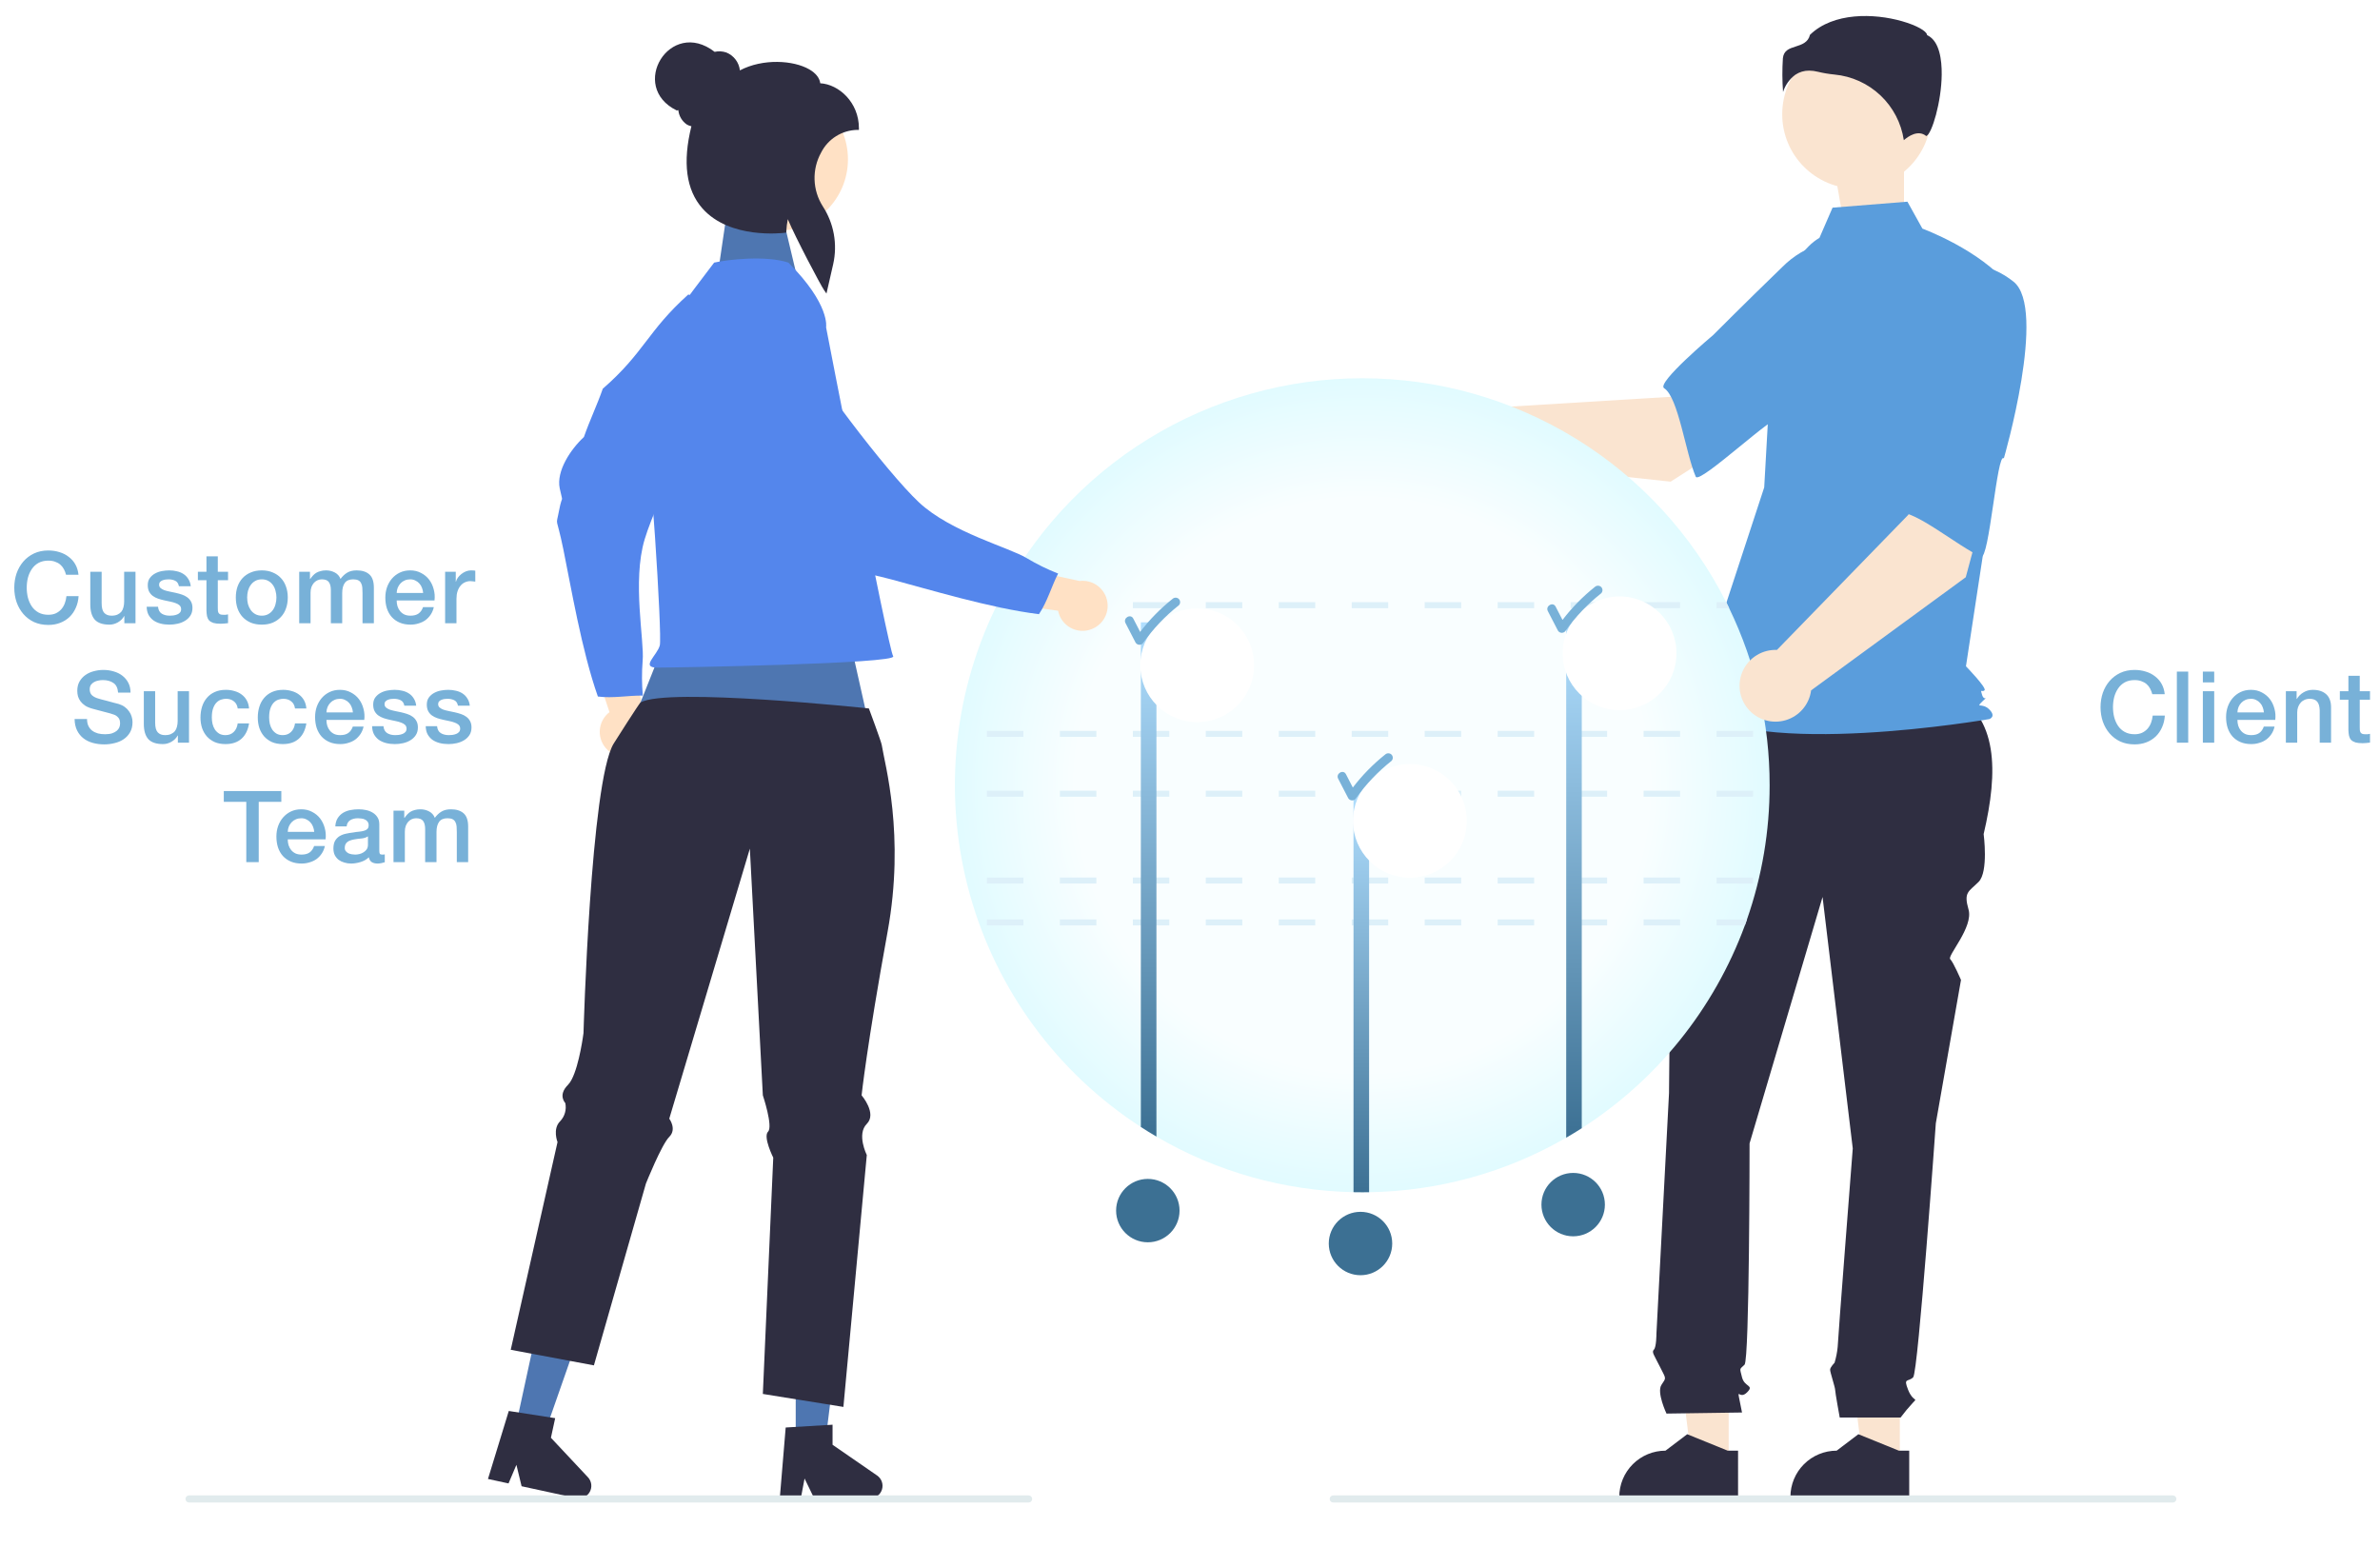 <svg width="400" height="260" viewBox="0 0 400 260" fill="none" xmlns="http://www.w3.org/2000/svg">
<mask id="mask0_1552_2445" style="mask-type:alpha" maskUnits="userSpaceOnUse" x="0" y="0" width="400" height="260">
<rect width="400" height="260" fill="#D9D9D9"/>
</mask>
<g mask="url(#mask0_1552_2445)">
<path d="M102.16 126.09C101.708 125.677 101.352 125.172 101.117 124.607C100.882 124.044 100.774 123.435 100.8 122.824C100.826 122.213 100.985 121.616 101.267 121.074C101.55 120.531 101.947 120.057 102.433 119.685L97.748 105.586L105.21 107.59L108.515 120.671C109.086 121.526 109.324 122.563 109.182 123.582C109.04 124.601 108.529 125.533 107.746 126.2C106.962 126.868 105.961 127.226 104.932 127.206C103.902 127.185 102.916 126.788 102.16 126.09Z" fill="#FFE1C5"/>
<path d="M115.683 49.489C116.921 50.198 124.247 48.441 125.678 48.941C124.888 53.755 129.177 51.948 124.519 58.27C119.861 64.593 110.48 83.549 108.348 90.634C106.218 97.719 108.327 107.703 108.008 111.061C107.853 113.006 107.863 114.961 108.036 116.905C105.52 116.873 103.04 117.395 100.483 117.062C97.758 109.356 95.925 98.387 94.68 92.325C93.436 86.263 93.39 88.827 93.962 85.796C94.532 82.764 94.67 84.967 94.07 82.067C93.472 79.168 95.896 75.524 98.137 73.447C99.102 70.671 100.351 68.082 101.307 65.335C108.316 59.227 108.777 55.699 115.683 49.489Z" fill="#5486EC"/>
<path d="M319.299 245.829H313.108L310.162 221.968H319.301L319.299 245.829Z" fill="#FAE4D0"/>
<path d="M319.998 45H311.19L307 21H320L319.998 45Z" fill="#FAE4D0"/>
<path d="M320.877 251.826L300.912 251.825V251.572C300.912 249.514 301.731 247.539 303.188 246.083C304.646 244.627 306.622 243.809 308.683 243.809L312.331 241.045L319.135 243.809H320.877L320.877 251.826Z" fill="#2F2E41"/>
<path d="M290.534 245.829H284.342L281.396 221.968H290.535L290.534 245.829Z" fill="#FAE4D0"/>
<path d="M292.111 251.826L272.146 251.825V251.572C272.146 249.514 272.965 247.539 274.423 246.083C275.88 244.627 277.857 243.809 279.918 243.809L283.565 241.045L290.368 243.809H292.112L292.111 251.826Z" fill="#2F2E41"/>
<path d="M287.853 115.378L328.126 116.384C335.776 120.535 335.891 129.518 333.386 140.185C333.386 140.185 334.231 146.525 332.539 148.215C330.847 149.906 330.001 149.906 330.847 152.864C331.693 155.823 327.223 160.655 327.766 161.197C328.309 161.74 329.578 164.698 329.578 164.698L325.348 188.789C325.348 188.789 322.387 230.632 321.541 231.477C320.695 232.322 319.848 231.477 320.695 233.59C321.541 235.703 322.387 234.858 321.541 235.703C320.791 236.511 320.085 237.357 319.426 238.239H309.198C309.198 238.239 308.427 234.013 308.427 233.59C308.427 233.168 307.581 230.632 307.581 230.209C307.581 229.787 308.328 229.039 308.328 229.039C308.587 228.18 308.762 227.298 308.85 226.405C308.85 225.56 311.388 193.016 311.388 193.016L306.312 150.751L294.044 192.171C294.044 192.171 294.044 228.518 293.198 229.363C292.352 230.209 292.352 229.787 292.775 231.477C293.198 233.168 294.89 232.745 293.621 234.013C292.352 235.281 291.929 233.168 292.352 235.281L292.775 237.394L280.084 237.576C280.084 237.576 278.392 234.013 279.238 232.745C280.084 231.477 280.034 231.823 279.002 229.748C277.969 227.673 277.546 227.25 277.969 226.828C278.392 226.405 278.392 224.157 278.392 224.157L280.507 183.718C280.507 183.718 280.931 141.03 280.931 139.762C280.962 139.11 280.842 138.459 280.579 137.861V136.139L282.2 130.041L287.853 115.378Z" fill="#2F2E41"/>
<path d="M312.047 31.71C318.957 31.71 324.56 26.112 324.56 19.207C324.56 12.303 318.957 6.705 312.047 6.705C305.135 6.705 299.533 12.303 299.533 19.207C299.533 26.112 305.135 31.71 312.047 31.71Z" fill="#FAE4D0"/>
<path d="M305.79 39.973C303.094 41.574 301.482 44.516 300.556 47.51C298.842 53.053 297.81 58.783 297.484 64.575L296.506 81.915L284.396 118.838C294.892 127.71 334.34 120.854 334.34 120.854C334.34 120.854 335.552 120.451 334.34 119.241C333.13 118.031 331.95 119.103 333.162 117.893C334.373 116.683 333.538 118.031 333.134 116.821C332.731 115.611 333.134 116.418 333.538 116.014C333.941 115.611 330.413 111.982 330.413 111.982L333.643 90.788L337.679 48.038C332.835 41.989 323.093 38.423 323.093 38.423L320.576 33.896L307.991 34.902L305.79 39.973Z" fill="#5A9DDC"/>
<path d="M304.074 11.87C304.558 11.874 305.04 11.937 305.509 12.058C306.433 12.28 307.372 12.438 308.317 12.529C311.214 12.801 313.936 14.036 316.048 16.035C318.161 18.034 319.542 20.683 319.971 23.558C320.698 22.925 322.352 21.759 323.708 22.842C323.729 22.86 323.741 22.868 323.789 22.846C324.689 22.419 326.288 17.165 326.337 12.539C326.363 10.083 325.975 6.948 323.988 5.955L323.883 5.902L323.855 5.789C323.722 5.236 322.239 4.293 319.66 3.56C314.974 2.226 308.127 2.033 304.194 5.856C303.896 7.145 302.789 7.498 301.811 7.811C300.728 8.157 299.792 8.456 299.645 9.783C299.522 11.673 299.53 13.569 299.672 15.457C300.039 14.301 300.759 13.29 301.732 12.565C302.423 12.1 303.24 11.858 304.074 11.87Z" fill="#2F2E41"/>
<path d="M280.782 80.95L301.222 67.871L290.927 54.198L280.762 66.692L249.087 68.633C248.254 67.81 247.199 67.247 246.051 67.013C244.903 66.778 243.712 66.883 242.623 67.313C241.534 67.744 240.594 68.482 239.916 69.437C239.239 70.392 238.855 71.523 238.811 72.693C238.767 73.862 239.064 75.02 239.666 76.023C240.268 77.027 241.15 77.834 242.204 78.346C243.257 78.858 244.437 79.052 245.599 78.906C246.761 78.759 247.855 78.278 248.749 77.52L280.782 80.95Z" fill="#FAE4D0"/>
<path d="M320.195 49.615C321.382 56.789 298.978 70.487 298.978 70.487C298.978 68.803 285.606 81.513 285.003 80.117C283.287 76.148 282.081 66.749 279.684 65.244C278.313 64.384 287.94 56.301 287.94 56.301C287.94 56.301 292.979 51.229 299.592 44.831C301.427 42.988 303.7 41.639 306.199 40.909C308.697 40.18 311.339 40.093 313.88 40.659C313.88 40.659 319.009 42.442 320.195 49.615Z" fill="#5A9DDC"/>
<path d="M297.417 131.976C297.426 139.653 296.14 147.275 293.611 154.525C293.496 154.862 293.375 155.194 293.254 155.53C288.079 169.572 278.453 181.54 265.843 189.612C264.982 190.166 264.111 190.693 263.225 191.206C253.149 197.042 241.744 200.197 230.1 200.37C229.717 200.375 229.334 200.38 228.952 200.38C228.458 200.38 227.97 200.375 227.482 200.365C215.822 200.134 204.416 196.916 194.357 191.021C193.471 190.503 192.598 189.964 191.739 189.406C177.738 180.338 167.529 166.478 163.028 150.426C158.526 134.373 160.041 117.232 167.288 102.215C167.449 101.878 167.615 101.547 167.786 101.21C173.494 89.892 182.235 80.382 193.034 73.736C203.834 67.091 216.269 63.572 228.952 63.572C241.635 63.572 254.07 67.091 264.87 73.736C275.669 80.382 284.41 89.892 290.118 101.21C290.289 101.547 290.455 101.878 290.616 102.215C295.108 111.494 297.433 121.669 297.417 131.976Z" fill="url(#paint0_radial_1552_2445)"/>
<path d="M276.234 154.525V155.53H282.366V154.525H276.234ZM263.971 154.525V155.53H270.103V154.525H263.971ZM251.707 154.525V155.53H257.839V154.525H251.707ZM239.445 154.525V155.53H245.576V154.525H239.445ZM227.181 154.525V155.53H233.313V154.525H227.181ZM214.918 154.525V155.53H221.05V154.525H214.918ZM202.654 154.525V155.53H208.786V154.525H202.654ZM190.396 154.525V155.53H196.523V154.525H190.396ZM178.133 154.525V155.53H184.264V154.525H178.133ZM165.869 154.525V155.53H172.001V154.525H165.869ZM293.612 154.525H288.498V155.53H293.255L293.612 154.525Z" fill="#DDF0F9"/>
<path d="M288.498 147.483V148.489H294.63V147.483H288.498ZM276.234 147.483V148.489H282.366V147.483H276.234ZM263.971 147.483V148.489H270.103V147.483H263.971ZM251.707 147.483V148.489H257.839V147.483H251.707ZM239.445 147.483V148.489H245.576V147.483H239.445ZM227.181 147.483V148.489H233.313V147.483H227.181ZM214.918 147.483V148.489H221.05V147.483H214.918ZM202.654 147.483V148.489H208.786V147.483H202.654ZM190.396 147.483V148.489H196.523V147.483H190.396ZM178.133 147.483V148.489H184.264V147.483H178.133ZM165.869 147.483V148.489H172.001V147.483H165.869Z" fill="#DDF0F9"/>
<path d="M288.498 132.896V133.903H294.63V132.896H288.498ZM276.234 132.896V133.903H282.366V132.896H276.234ZM263.971 132.896V133.903H270.103V132.896H263.971ZM251.707 132.896V133.903H257.839V132.896H251.707ZM239.445 132.896V133.903H245.576V132.896H239.445ZM227.181 132.896V133.903H233.313V132.896H227.181ZM214.918 132.896V133.903H221.05V132.896H214.918ZM202.654 132.896V133.903H208.786V132.896H202.654ZM190.396 132.896V133.903H196.523V132.896H190.396ZM178.133 132.896V133.903H184.264V132.896H178.133ZM165.869 132.896V133.903H172.001V132.896H165.869Z" fill="#DDF0F9"/>
<path d="M288.498 122.837V123.843H294.63V122.837H288.498ZM276.234 122.837V123.843H282.366V122.837H276.234ZM263.971 122.837V123.843H270.103V122.837H263.971ZM251.707 122.837V123.843H257.839V122.837H251.707ZM239.445 122.837V123.843H245.576V122.837H239.445ZM227.181 122.837V123.843H233.313V122.837H227.181ZM214.918 122.837V123.843H221.05V122.837H214.918ZM202.654 122.837V123.843H208.786V122.837H202.654ZM190.396 122.837V123.843H196.523V122.837H190.396ZM178.133 122.837V123.843H184.264V122.837H178.133ZM165.869 122.837V123.843H172.001V122.837H165.869Z" fill="#DDF0F9"/>
<path d="M290.119 101.21H288.498V102.215H290.618C290.456 101.878 290.291 101.546 290.119 101.21ZM276.235 101.21V102.215H282.366V101.21H276.235ZM263.971 101.21V102.215H270.103V101.21H263.971ZM251.708 101.21V102.215H257.839V101.21H251.708ZM239.444 101.21V102.215H245.576V101.21H239.444ZM227.182 101.21V102.215H233.313V101.21H227.182ZM214.918 101.21V102.215H221.05V101.21H214.918ZM202.655 101.21V102.215H208.787V101.21H202.655ZM190.396 101.21V102.215H196.523V101.21H190.396ZM178.133 101.21V102.215H184.265V101.21H178.133ZM167.788 101.21C167.616 101.546 167.451 101.878 167.289 102.215H172.001V101.21H167.788Z" fill="#DDF0F9"/>
<path d="M265.844 104.599V189.612C264.983 190.166 264.112 190.693 263.227 191.206V104.599H265.844Z" fill="url(#paint1_linear_1552_2445)"/>
<path d="M230.1 132.766V200.371C229.718 200.376 229.334 200.381 228.952 200.381C228.459 200.381 227.97 200.376 227.482 200.366V132.766H230.1Z" fill="url(#paint2_linear_1552_2445)"/>
<path d="M194.358 104.599V191.02C193.472 190.503 192.599 189.964 191.74 189.406V104.599H194.358Z" fill="url(#paint3_linear_1552_2445)"/>
<g filter="url(#filter0_d_1552_2445)">
<path d="M264.192 111.354C269.474 111.354 273.757 107.075 273.757 101.798C273.757 96.52 269.474 92.241 264.192 92.241C258.909 92.241 254.627 96.52 254.627 101.798C254.627 107.075 258.909 111.354 264.192 111.354Z" fill="white"/>
</g>
<path d="M269.102 98.652C268.959 98.515 268.767 98.439 268.568 98.439C268.37 98.439 268.178 98.515 268.034 98.652C266.005 100.269 264.182 102.129 262.607 104.191C262.219 103.443 261.833 102.696 261.447 101.948C261 101.085 259.697 101.847 260.142 102.71C260.708 103.803 261.273 104.896 261.839 105.991C261.907 106.102 262.003 106.194 262.117 106.258C262.231 106.322 262.36 106.355 262.491 106.355C262.622 106.355 262.751 106.322 262.865 106.258C262.979 106.194 263.075 106.102 263.143 105.991C264.822 103.628 266.828 101.516 269.102 99.719C269.243 99.577 269.322 99.385 269.322 99.186C269.322 98.986 269.243 98.794 269.102 98.652Z" fill="#78B1D8"/>
<g filter="url(#filter1_d_1552_2445)">
<path d="M228.953 139.521C234.236 139.521 238.518 135.242 238.518 129.964C238.518 124.687 234.236 120.408 228.953 120.408C223.671 120.408 219.389 124.687 219.389 129.964C219.389 135.242 223.671 139.521 228.953 139.521Z" fill="white"/>
</g>
<path d="M233.862 126.818C233.719 126.681 233.527 126.605 233.328 126.605C233.13 126.605 232.938 126.681 232.794 126.818C230.765 128.435 228.942 130.296 227.366 132.358C226.979 131.61 226.593 130.862 226.207 130.114C225.76 129.252 224.456 130.014 224.902 130.876C225.468 131.97 226.033 133.063 226.599 134.156C226.667 134.268 226.763 134.36 226.877 134.425C226.991 134.488 227.12 134.522 227.251 134.522C227.382 134.522 227.511 134.488 227.625 134.425C227.739 134.36 227.835 134.268 227.903 134.156C229.582 131.795 231.588 129.683 233.862 127.885C234.003 127.743 234.082 127.551 234.082 127.352C234.082 127.152 234.003 126.96 233.862 126.818Z" fill="#78B1D8"/>
<g filter="url(#filter2_d_1552_2445)">
<path d="M193.209 113.366C198.492 113.366 202.774 109.088 202.774 103.81C202.774 98.532 198.492 94.253 193.209 94.253C187.927 94.253 183.645 98.532 183.645 103.81C183.645 109.088 187.927 113.366 193.209 113.366Z" fill="white"/>
</g>
<path d="M198.12 100.664C197.976 100.526 197.785 100.45 197.586 100.45C197.387 100.45 197.196 100.526 197.052 100.664C195.023 102.281 193.2 104.141 191.624 106.203C191.237 105.455 190.851 104.707 190.464 103.96C190.018 103.097 188.714 103.859 189.16 104.721C189.726 105.815 190.291 106.908 190.857 108.002C190.925 108.114 191.021 108.206 191.135 108.27C191.249 108.334 191.378 108.368 191.509 108.368C191.64 108.368 191.768 108.334 191.883 108.27C191.997 108.206 192.093 108.114 192.161 108.002C193.84 105.64 195.846 103.529 198.12 101.731C198.261 101.589 198.339 101.397 198.339 101.197C198.339 100.997 198.261 100.806 198.12 100.664Z" fill="#78B1D8"/>
<path d="M330.38 97.014L336.678 73.593L319.851 70.41L320.755 86.486L298.647 109.231C297.476 109.183 296.317 109.477 295.311 110.076C294.304 110.675 293.494 111.553 292.979 112.605C292.463 113.656 292.265 114.834 292.409 115.995C292.552 117.157 293.03 118.252 293.786 119.147C294.541 120.041 295.541 120.697 296.663 121.034C297.784 121.37 298.981 121.373 300.104 121.043C301.228 120.712 302.231 120.062 302.992 119.172C303.752 118.282 304.237 117.19 304.387 116.03L330.38 97.014Z" fill="#FAE4D0"/>
<path d="M338.4 47.333C344.112 51.838 336.781 77.037 336.781 77.037C335.646 75.793 334.327 94.186 332.94 93.559C328.997 91.78 321.77 85.641 318.984 86.142C317.391 86.428 319.06 73.976 319.06 73.976C319.06 73.976 319.367 66.836 319.944 57.657C320.059 55.059 320.83 52.533 322.185 50.313C323.54 48.093 325.436 46.251 327.695 44.96C327.695 44.96 332.688 42.828 338.4 47.333Z" fill="#5A9DDC"/>
<path d="M141.121 99.916L148.044 130.782L103.684 128.025L115.746 97.711L141.121 99.916Z" fill="#4E76B1"/>
<path d="M133.735 242.372L138.718 242.371L141.088 223.169H133.734L133.735 242.372Z" fill="#4E76B1"/>
<path d="M132.048 239.916L139.925 239.446V242.818L147.415 247.986C147.784 248.241 148.063 248.608 148.209 249.033C148.356 249.457 148.363 249.917 148.229 250.346C148.096 250.775 147.828 251.15 147.466 251.416C147.103 251.682 146.666 251.826 146.217 251.826H136.838L135.221 248.49L134.591 251.826H131.055L132.048 239.916Z" fill="#2F2E41"/>
<path d="M86.639 239.895L91.509 240.95L97.9 222.686L90.713 221.128L86.639 239.895Z" fill="#4E76B1"/>
<path d="M119.486 53.926L135.5 53L131 34.115L122.4 34.115L119.486 53.926Z" fill="#4E76B1"/>
<path d="M85.51 237.138L93.307 238.347L92.592 241.643L98.814 248.279C99.122 248.607 99.316 249.024 99.369 249.47C99.422 249.916 99.332 250.367 99.11 250.757C98.888 251.148 98.547 251.458 98.136 251.642C97.726 251.825 97.268 251.872 96.829 251.777L87.664 249.79L86.792 246.189L85.467 249.314L82.012 248.566L85.51 237.138Z" fill="#2F2E41"/>
<path d="M149.177 156.592C145.68 175.794 144.806 184.086 144.806 184.086C144.806 184.086 147.429 187.14 145.68 188.887C143.932 190.634 145.68 194.123 145.68 194.123L141.749 236.457L138.583 235.944L130.959 234.72L128.209 234.275L129.958 194.562C129.958 194.562 128.209 191.069 129.084 190.195C129.958 189.321 128.209 184.086 128.209 184.086L126.026 142.625L112.482 188.014C112.482 188.014 113.795 189.761 112.482 191.069C111.173 192.376 108.555 198.926 108.555 198.926L100.5 227.083L99.816 229.474L95.616 228.688L91.044 227.829L90.204 227.673L88.71 227.39L87.748 227.209L87.421 227.151L85.838 226.853L86.316 224.731L86.566 223.613L93.379 193.377L93.536 192.679L93.701 191.942C93.701 191.942 92.827 189.761 94.136 188.448C94.519 188.048 94.799 187.561 94.951 187.029C95.103 186.497 95.124 185.935 95.01 185.393C94.968 185.347 94.928 185.299 94.893 185.247C94.739 185.035 94.632 184.792 94.58 184.534C94.463 183.988 94.566 183.222 95.45 182.338C95.699 182.074 95.908 181.775 96.07 181.451C97.399 178.937 98.068 173.613 98.068 173.613C98.068 173.613 99.25 131.446 103.119 125.004C103.324 124.667 107.43 118.203 107.645 118.071C112.012 115.456 146.031 119.068 146.031 119.068C146.031 119.068 148.092 124.599 148.185 125.174C148.688 128.41 152.142 140.302 149.177 156.592Z" fill="#2F2E41"/>
<path d="M138.84 55.021C138.84 55.021 139.576 51.204 132.503 44.136C128.758 42.889 122.27 43.616 120.021 44.136C109.619 57.855 111.481 55.434 108.774 63.099C108.071 65.087 107.721 66.997 108.033 68.556C109.281 74.791 111.307 106.8 110.891 108.463C110.475 110.126 107.562 112.205 110.474 112.205C113.387 112.205 150.947 111.548 150.116 110.3C149.283 109.054 138.84 55.021 138.84 55.021Z" fill="#5486EC"/>
<path d="M183.448 105.744C182.877 105.965 182.266 106.058 181.655 106.017C181.044 105.976 180.451 105.801 179.915 105.505C179.38 105.21 178.916 104.802 178.556 104.308C178.195 103.814 177.948 103.247 177.831 102.647L163.109 100.558L168.228 94.775L181.423 97.645C182.444 97.516 183.478 97.764 184.328 98.345C185.179 98.926 185.786 99.798 186.035 100.796C186.285 101.795 186.16 102.85 185.683 103.761C185.205 104.673 184.411 105.379 183.448 105.744Z" fill="#FFE1C5"/>
<path d="M121.168 52.564C122.355 51.772 123.703 51.4 124.788 50.343C128.75 53.194 129.042 48.552 132.633 55.535C136.224 62.518 149.033 79.353 154.432 84.415C159.831 89.477 169.718 92.037 172.585 93.818C174.26 94.823 176.016 95.685 177.835 96.395C176.686 98.632 176.048 101.084 174.612 103.221C166.492 102.228 155.846 98.982 149.86 97.395C143.873 95.808 146.15 96.99 143.688 95.13C141.226 93.269 143.261 94.127 140.396 93.371C137.53 92.616 135.345 88.824 134.481 85.895C132.424 83.794 130.661 81.525 128.625 79.446C126.273 70.456 123.656 61.508 121.168 52.564Z" fill="#5486EC"/>
<path d="M130.464 38.816C137.118 38.816 142.512 33.426 142.512 26.778C142.512 20.13 137.118 14.741 130.464 14.741C123.81 14.741 118.416 20.13 118.416 26.778C118.416 33.426 123.81 38.816 130.464 38.816Z" fill="#FFE1C5"/>
<path d="M138.513 48.782C137.942 47.967 133.673 39.888 132.403 36.833C132.273 37.494 132.191 38.164 132.157 38.838L132.145 39.089L131.894 39.121C131.52 39.169 122.658 40.244 118.047 35.019C115.314 31.924 114.695 27.282 116.202 21.22C115.929 21.166 115.666 21.065 115.426 20.921C115.028 20.645 114.694 20.286 114.448 19.868C114.203 19.45 114.051 18.984 114.004 18.501L113.749 18.57C105.545 14.581 112.613 2.912 120.107 8.714C120.764 8.567 121.45 8.606 122.085 8.827C122.699 9.077 123.234 9.487 123.633 10.016C124.032 10.544 124.28 11.17 124.351 11.828C128.224 9.793 133.348 10.124 135.998 11.651C137.108 12.29 137.745 13.096 137.858 13.994C140.988 14.168 144.355 17.215 144.355 21.531V21.832H144.054C142.795 21.859 141.567 22.227 140.501 22.898C139.435 23.569 138.572 24.517 138.004 25.64C137.234 27.029 136.853 28.601 136.901 30.188C136.949 31.776 137.424 33.321 138.276 34.662C139.203 36.084 139.836 37.677 140.138 39.347C140.44 41.018 140.404 42.731 140.033 44.388L138.902 49.337L138.513 48.782Z" fill="#2F2E41"/>
<path d="M173.472 251.925C173.473 252.003 173.457 252.082 173.428 252.155C173.398 252.227 173.353 252.294 173.297 252.349C173.242 252.405 173.176 252.448 173.103 252.479C173.03 252.509 172.952 252.524 172.873 252.524H31.769C31.61 252.524 31.458 252.461 31.345 252.348C31.233 252.236 31.17 252.084 31.17 251.925C31.17 251.767 31.233 251.614 31.345 251.501C31.458 251.389 31.61 251.327 31.769 251.327H172.873C172.952 251.327 173.03 251.342 173.103 251.372C173.176 251.402 173.242 251.445 173.297 251.501C173.353 251.557 173.398 251.623 173.428 251.696C173.457 251.768 173.473 251.846 173.472 251.925Z" fill="#E1EBED"/>
<path d="M365.779 251.925C365.779 252.003 365.764 252.082 365.734 252.155C365.704 252.227 365.66 252.294 365.605 252.349C365.549 252.405 365.482 252.448 365.41 252.479C365.337 252.509 365.259 252.524 365.18 252.524H224.076C223.917 252.524 223.765 252.461 223.652 252.348C223.54 252.236 223.477 252.084 223.477 251.925C223.477 251.767 223.54 251.614 223.652 251.501C223.765 251.389 223.917 251.327 224.076 251.327H365.18C365.259 251.327 365.337 251.342 365.41 251.372C365.482 251.402 365.549 251.445 365.605 251.501C365.66 251.557 365.704 251.623 365.734 251.696C365.764 251.768 365.779 251.846 365.779 251.925Z" fill="#E1EBED"/>
<path d="M192.912 208.789C195.857 208.789 198.243 206.404 198.243 203.462C198.243 200.52 195.857 198.135 192.912 198.135C189.968 198.135 187.58 200.52 187.58 203.462C187.58 206.404 189.968 208.789 192.912 208.789Z" fill="#3C7093"/>
<path d="M228.656 214.322C231.6 214.322 233.987 211.937 233.987 208.995C233.987 206.053 231.6 203.668 228.656 203.668C225.712 203.668 223.324 206.053 223.324 208.995C223.324 211.937 225.712 214.322 228.656 214.322Z" fill="#3C7093"/>
<path d="M264.398 207.783C267.342 207.783 269.73 205.398 269.73 202.456C269.73 199.514 267.342 197.13 264.398 197.13C261.454 197.13 259.066 199.514 259.066 202.456C259.066 205.398 261.454 207.783 264.398 207.783Z" fill="#3C7093"/>
<path d="M11.1 96.599C11.011 96.253 10.888 95.935 10.732 95.645C10.576 95.355 10.375 95.104 10.13 94.892C9.884 94.68 9.594 94.518 9.26 94.407C8.936 94.284 8.557 94.223 8.122 94.223C7.486 94.223 6.934 94.351 6.466 94.608C6.009 94.865 5.635 95.21 5.345 95.645C5.055 96.069 4.837 96.554 4.692 97.1C4.559 97.647 4.492 98.205 4.492 98.774C4.492 99.342 4.559 99.9 4.692 100.447C4.837 100.993 5.055 101.484 5.345 101.919C5.635 102.343 6.009 102.683 6.466 102.939C6.934 103.196 7.486 103.324 8.122 103.324C8.591 103.324 9.003 103.246 9.36 103.09C9.717 102.923 10.024 102.699 10.28 102.421C10.537 102.131 10.738 101.796 10.883 101.417C11.028 101.038 11.123 100.631 11.167 100.196H13.208C13.164 100.909 13.008 101.562 12.74 102.153C12.483 102.745 12.132 103.257 11.686 103.692C11.24 104.116 10.715 104.445 10.113 104.679C9.511 104.914 8.847 105.031 8.122 105.031C7.23 105.031 6.427 104.869 5.713 104.546C5.01 104.211 4.414 103.759 3.923 103.19C3.432 102.622 3.053 101.958 2.785 101.199C2.529 100.441 2.4 99.633 2.4 98.774C2.4 97.926 2.529 97.123 2.785 96.364C3.053 95.606 3.432 94.942 3.923 94.373C4.414 93.805 5.01 93.353 5.713 93.018C6.427 92.684 7.23 92.516 8.122 92.516C8.791 92.516 9.422 92.611 10.013 92.801C10.604 92.979 11.123 93.247 11.569 93.604C12.026 93.949 12.394 94.373 12.673 94.875C12.952 95.377 13.125 95.952 13.191 96.599H11.1ZM22.773 104.746H20.899V103.542H20.866C20.631 103.977 20.28 104.328 19.811 104.596C19.354 104.853 18.886 104.981 18.406 104.981C17.268 104.981 16.443 104.702 15.93 104.144C15.428 103.575 15.177 102.722 15.177 101.584V96.097H17.084V101.4C17.084 102.159 17.229 102.694 17.519 103.006C17.809 103.318 18.216 103.475 18.741 103.475C19.142 103.475 19.477 103.414 19.744 103.291C20.012 103.168 20.23 103.006 20.397 102.806C20.564 102.594 20.681 102.343 20.748 102.053C20.826 101.762 20.866 101.45 20.866 101.116V96.097H22.773V104.746ZM26.558 101.969C26.613 102.527 26.825 102.917 27.193 103.14C27.561 103.364 28.002 103.475 28.515 103.475C28.693 103.475 28.894 103.464 29.117 103.441C29.352 103.408 29.569 103.352 29.77 103.274C29.971 103.196 30.132 103.084 30.255 102.939C30.389 102.783 30.45 102.582 30.439 102.337C30.428 102.092 30.339 101.891 30.171 101.735C30.004 101.578 29.787 101.456 29.519 101.367C29.262 101.266 28.967 101.183 28.632 101.116C28.297 101.049 27.957 100.976 27.611 100.898C27.255 100.821 26.909 100.725 26.574 100.614C26.251 100.503 25.955 100.352 25.688 100.162C25.431 99.972 25.225 99.733 25.069 99.443C24.912 99.142 24.834 98.774 24.834 98.339C24.834 97.87 24.946 97.48 25.169 97.167C25.403 96.844 25.693 96.588 26.039 96.398C26.396 96.197 26.786 96.057 27.21 95.98C27.645 95.902 28.058 95.862 28.448 95.862C28.894 95.862 29.318 95.913 29.72 96.013C30.132 96.103 30.5 96.253 30.824 96.465C31.158 96.676 31.432 96.956 31.644 97.301C31.867 97.636 32.006 98.043 32.062 98.523H30.071C29.982 98.065 29.77 97.759 29.435 97.602C29.112 97.446 28.738 97.368 28.314 97.368C28.18 97.368 28.019 97.379 27.829 97.402C27.651 97.424 27.478 97.469 27.31 97.535C27.154 97.592 27.02 97.68 26.909 97.803C26.797 97.915 26.742 98.065 26.742 98.255C26.742 98.489 26.82 98.679 26.976 98.824C27.143 98.969 27.355 99.091 27.611 99.192C27.879 99.281 28.18 99.359 28.515 99.426C28.85 99.493 29.195 99.566 29.552 99.644C29.898 99.721 30.238 99.817 30.573 99.928C30.907 100.039 31.203 100.19 31.46 100.38C31.727 100.57 31.939 100.809 32.095 101.099C32.263 101.389 32.346 101.746 32.346 102.17C32.346 102.683 32.229 103.118 31.995 103.475C31.761 103.832 31.454 104.121 31.075 104.345C30.707 104.568 30.294 104.73 29.837 104.83C29.379 104.93 28.928 104.981 28.482 104.981C27.935 104.981 27.427 104.92 26.959 104.797C26.502 104.674 26.1 104.49 25.755 104.244C25.42 103.988 25.152 103.676 24.951 103.308C24.762 102.929 24.661 102.482 24.65 101.969H26.558ZM33.259 96.097H34.698V93.504H36.605V96.097H38.328V97.519H36.605V102.136C36.605 102.337 36.611 102.51 36.622 102.655C36.644 102.8 36.683 102.923 36.739 103.023C36.806 103.123 36.901 103.201 37.023 103.257C37.146 103.302 37.313 103.324 37.525 103.324H37.927C38.061 103.313 38.194 103.291 38.328 103.257V104.73C38.116 104.752 37.91 104.774 37.709 104.797C37.508 104.819 37.302 104.83 37.09 104.83C36.588 104.83 36.181 104.786 35.869 104.696C35.568 104.596 35.328 104.456 35.15 104.278C34.982 104.088 34.865 103.854 34.798 103.575C34.742 103.297 34.709 102.979 34.698 102.622V97.519H33.259V96.097ZM44 104.981C43.309 104.981 42.69 104.869 42.143 104.646C41.608 104.412 41.15 104.094 40.771 103.692C40.403 103.291 40.119 102.811 39.918 102.254C39.728 101.696 39.633 101.082 39.633 100.413C39.633 99.755 39.728 99.147 39.918 98.59C40.119 98.032 40.403 97.552 40.771 97.151C41.15 96.749 41.608 96.437 42.143 96.214C42.69 95.98 43.309 95.862 44 95.862C44.692 95.862 45.305 95.98 45.84 96.214C46.387 96.437 46.844 96.749 47.212 97.151C47.592 97.552 47.876 98.032 48.066 98.59C48.266 99.147 48.367 99.755 48.367 100.413C48.367 101.082 48.266 101.696 48.066 102.254C47.876 102.811 47.592 103.291 47.212 103.692C46.844 104.094 46.387 104.412 45.84 104.646C45.305 104.869 44.692 104.981 44 104.981ZM44 103.475C44.424 103.475 44.792 103.385 45.104 103.207C45.417 103.029 45.673 102.795 45.874 102.504C46.075 102.214 46.22 101.891 46.309 101.534C46.409 101.166 46.459 100.792 46.459 100.413C46.459 100.045 46.409 99.677 46.309 99.309C46.22 98.941 46.075 98.617 45.874 98.339C45.673 98.048 45.417 97.814 45.104 97.636C44.792 97.458 44.424 97.368 44 97.368C43.576 97.368 43.208 97.458 42.896 97.636C42.584 97.814 42.327 98.048 42.126 98.339C41.926 98.617 41.775 98.941 41.675 99.309C41.585 99.677 41.541 100.045 41.541 100.413C41.541 100.792 41.585 101.166 41.675 101.534C41.775 101.891 41.926 102.214 42.126 102.504C42.327 102.795 42.584 103.029 42.896 103.207C43.208 103.385 43.576 103.475 44 103.475ZM50.287 96.097H52.094V97.301H52.144C52.289 97.09 52.445 96.894 52.612 96.716C52.78 96.537 52.964 96.387 53.165 96.264C53.377 96.141 53.616 96.046 53.884 95.98C54.152 95.902 54.459 95.862 54.804 95.862C55.328 95.862 55.814 95.98 56.26 96.214C56.717 96.448 57.041 96.81 57.23 97.301C57.554 96.855 57.927 96.504 58.351 96.247C58.775 95.99 59.305 95.862 59.94 95.862C60.855 95.862 61.563 96.086 62.065 96.532C62.578 96.978 62.835 97.725 62.835 98.774V104.746H60.928V99.694C60.928 99.348 60.916 99.035 60.894 98.757C60.872 98.467 60.805 98.222 60.693 98.021C60.593 97.809 60.437 97.647 60.225 97.535C60.013 97.424 59.723 97.368 59.355 97.368C58.708 97.368 58.239 97.569 57.95 97.971C57.66 98.372 57.514 98.941 57.514 99.677V104.746H55.607V99.192C55.607 98.59 55.496 98.138 55.273 97.837C55.061 97.525 54.665 97.368 54.085 97.368C53.839 97.368 53.6 97.418 53.365 97.519C53.142 97.619 52.942 97.764 52.763 97.954C52.596 98.144 52.456 98.378 52.345 98.656C52.244 98.935 52.194 99.253 52.194 99.61V104.746H50.287V96.097ZM71.118 99.66C71.096 99.359 71.029 99.069 70.918 98.79C70.817 98.512 70.672 98.272 70.483 98.071C70.304 97.859 70.081 97.692 69.813 97.569C69.557 97.435 69.267 97.368 68.944 97.368C68.609 97.368 68.302 97.429 68.023 97.552C67.756 97.663 67.521 97.826 67.321 98.037C67.131 98.238 66.975 98.478 66.852 98.757C66.741 99.035 66.679 99.337 66.668 99.66H71.118ZM66.668 100.915C66.668 101.25 66.713 101.573 66.802 101.885C66.902 102.197 67.047 102.471 67.237 102.705C67.427 102.939 67.666 103.129 67.956 103.274C68.246 103.408 68.592 103.475 68.994 103.475C69.551 103.475 69.998 103.358 70.332 103.123C70.678 102.878 70.934 102.515 71.102 102.036H72.909C72.808 102.504 72.635 102.923 72.39 103.291C72.144 103.659 71.849 103.971 71.503 104.228C71.157 104.473 70.767 104.657 70.332 104.78C69.908 104.914 69.462 104.981 68.994 104.981C68.313 104.981 67.711 104.869 67.187 104.646C66.662 104.423 66.216 104.111 65.848 103.709C65.491 103.308 65.218 102.828 65.028 102.27C64.85 101.712 64.761 101.099 64.761 100.43C64.761 99.817 64.856 99.236 65.045 98.69C65.246 98.132 65.525 97.647 65.882 97.234C66.25 96.81 66.69 96.476 67.204 96.231C67.716 95.985 68.296 95.862 68.944 95.862C69.624 95.862 70.232 96.007 70.767 96.297C71.314 96.576 71.765 96.95 72.122 97.418C72.479 97.887 72.736 98.428 72.892 99.041C73.059 99.644 73.104 100.268 73.026 100.915H66.668ZM74.81 96.097H76.6V97.77H76.634C76.69 97.535 76.796 97.307 76.952 97.084C77.119 96.86 77.314 96.66 77.537 96.481C77.772 96.292 78.028 96.141 78.307 96.03C78.586 95.918 78.87 95.862 79.16 95.862C79.383 95.862 79.534 95.868 79.612 95.879C79.701 95.89 79.79 95.902 79.88 95.913V97.753C79.746 97.73 79.606 97.714 79.461 97.703C79.328 97.68 79.194 97.669 79.06 97.669C78.736 97.669 78.43 97.736 78.14 97.87C77.861 97.993 77.615 98.182 77.403 98.439C77.192 98.684 77.024 98.991 76.902 99.359C76.779 99.727 76.718 100.151 76.718 100.631V104.746H74.81V96.097ZM14.627 120.841C14.627 121.299 14.706 121.688 14.862 122.012C15.018 122.336 15.235 122.604 15.514 122.815C15.793 123.016 16.111 123.167 16.468 123.267C16.836 123.357 17.232 123.401 17.656 123.401C18.113 123.401 18.503 123.351 18.827 123.25C19.15 123.139 19.412 122.999 19.613 122.832C19.814 122.665 19.959 122.475 20.048 122.263C20.137 122.04 20.182 121.817 20.182 121.594C20.182 121.136 20.076 120.802 19.864 120.59C19.663 120.367 19.44 120.211 19.195 120.122C18.771 119.965 18.275 119.821 17.706 119.687C17.148 119.542 16.457 119.358 15.631 119.135C15.118 119.001 14.689 118.828 14.343 118.616C14.008 118.393 13.741 118.147 13.54 117.88C13.339 117.612 13.194 117.328 13.105 117.027C13.027 116.725 12.988 116.418 12.988 116.106C12.988 115.504 13.111 114.985 13.356 114.55C13.612 114.105 13.947 113.736 14.36 113.446C14.772 113.156 15.241 112.944 15.765 112.81C16.289 112.666 16.819 112.593 17.354 112.593C17.979 112.593 18.565 112.677 19.111 112.844C19.669 113 20.154 113.24 20.567 113.563C20.991 113.887 21.325 114.289 21.57 114.768C21.816 115.236 21.939 115.783 21.939 116.408H19.847C19.791 115.638 19.529 115.097 19.061 114.785C18.593 114.461 17.996 114.299 17.271 114.299C17.025 114.299 16.774 114.327 16.518 114.383C16.261 114.427 16.027 114.511 15.815 114.634C15.603 114.745 15.425 114.902 15.28 115.103C15.146 115.303 15.079 115.554 15.079 115.855C15.079 116.28 15.207 116.614 15.464 116.859C15.732 117.093 16.077 117.272 16.501 117.395C16.546 117.405 16.719 117.456 17.02 117.545C17.332 117.623 17.678 117.712 18.057 117.813C18.436 117.913 18.804 118.014 19.161 118.114C19.529 118.204 19.791 118.27 19.948 118.315C20.338 118.438 20.678 118.605 20.968 118.817C21.258 119.028 21.498 119.274 21.688 119.553C21.888 119.821 22.033 120.111 22.123 120.423C22.223 120.735 22.273 121.048 22.273 121.36C22.273 122.029 22.134 122.604 21.855 123.083C21.587 123.551 21.23 123.936 20.784 124.237C20.338 124.539 19.831 124.756 19.262 124.89C18.693 125.035 18.113 125.107 17.522 125.107C16.841 125.107 16.2 125.024 15.598 124.856C14.995 124.689 14.471 124.432 14.025 124.087C13.579 123.741 13.222 123.3 12.954 122.765C12.687 122.219 12.547 121.577 12.536 120.841H14.627ZM31.767 124.823H29.893V123.618H29.859C29.625 124.053 29.274 124.405 28.805 124.672C28.348 124.929 27.88 125.057 27.4 125.057C26.262 125.057 25.437 124.779 24.924 124.221C24.422 123.652 24.171 122.799 24.171 121.661V116.173H26.078V121.477C26.078 122.236 26.223 122.771 26.513 123.083C26.803 123.395 27.21 123.551 27.735 123.551C28.136 123.551 28.471 123.49 28.738 123.367C29.006 123.244 29.224 123.083 29.391 122.882C29.558 122.671 29.675 122.42 29.742 122.129C29.82 121.839 29.859 121.527 29.859 121.192V116.173H31.767V124.823ZM39.952 119.068C39.873 118.532 39.656 118.131 39.299 117.863C38.953 117.584 38.513 117.445 37.977 117.445C37.732 117.445 37.47 117.489 37.191 117.579C36.912 117.656 36.656 117.813 36.422 118.047C36.187 118.27 35.992 118.588 35.836 119.001C35.68 119.402 35.602 119.932 35.602 120.59C35.602 120.947 35.641 121.304 35.719 121.661C35.808 122.018 35.942 122.336 36.12 122.615C36.31 122.893 36.55 123.122 36.84 123.3C37.13 123.468 37.481 123.551 37.894 123.551C38.451 123.551 38.909 123.378 39.266 123.033C39.634 122.687 39.862 122.202 39.952 121.577H41.859C41.68 122.704 41.251 123.568 40.571 124.17C39.901 124.762 39.009 125.057 37.894 125.057C37.213 125.057 36.611 124.946 36.087 124.723C35.574 124.488 35.139 124.176 34.782 123.786C34.425 123.384 34.152 122.91 33.962 122.364C33.784 121.817 33.694 121.226 33.694 120.59C33.694 119.943 33.784 119.335 33.962 118.766C34.141 118.198 34.408 117.707 34.765 117.294C35.122 116.87 35.563 116.541 36.087 116.307C36.622 116.062 37.247 115.939 37.961 115.939C38.463 115.939 38.937 116.006 39.383 116.14C39.84 116.263 40.242 116.452 40.587 116.709C40.944 116.965 41.234 117.288 41.457 117.679C41.68 118.07 41.814 118.532 41.859 119.068H39.952ZM49.583 119.068C49.505 118.532 49.287 118.131 48.93 117.863C48.584 117.584 48.144 117.445 47.608 117.445C47.363 117.445 47.101 117.489 46.822 117.579C46.543 117.656 46.287 117.813 46.053 118.047C45.818 118.27 45.623 118.588 45.467 119.001C45.311 119.402 45.233 119.932 45.233 120.59C45.233 120.947 45.272 121.304 45.35 121.661C45.439 122.018 45.573 122.336 45.751 122.615C45.941 122.893 46.181 123.122 46.471 123.3C46.761 123.468 47.112 123.551 47.525 123.551C48.083 123.551 48.54 123.378 48.897 123.033C49.265 122.687 49.493 122.202 49.583 121.577H51.49C51.312 122.704 50.882 123.568 50.202 124.17C49.532 124.762 48.64 125.057 47.525 125.057C46.844 125.057 46.242 124.946 45.718 124.723C45.205 124.488 44.77 124.176 44.413 123.786C44.056 123.384 43.783 122.91 43.593 122.364C43.415 121.817 43.325 121.226 43.325 120.59C43.325 119.943 43.415 119.335 43.593 118.766C43.772 118.198 44.039 117.707 44.396 117.294C44.753 116.87 45.194 116.541 45.718 116.307C46.253 116.062 46.878 115.939 47.592 115.939C48.094 115.939 48.568 116.006 49.014 116.14C49.471 116.263 49.873 116.452 50.218 116.709C50.575 116.965 50.865 117.288 51.088 117.679C51.312 118.07 51.445 118.532 51.49 119.068H49.583ZM59.314 119.737C59.292 119.436 59.225 119.145 59.114 118.867C59.013 118.588 58.868 118.348 58.678 118.147C58.5 117.936 58.277 117.769 58.009 117.646C57.753 117.512 57.463 117.445 57.139 117.445C56.805 117.445 56.498 117.506 56.219 117.629C55.951 117.74 55.717 117.902 55.516 118.114C55.327 118.315 55.171 118.555 55.048 118.833C54.936 119.112 54.875 119.413 54.864 119.737H59.314ZM54.864 120.992C54.864 121.326 54.909 121.65 54.998 121.962C55.098 122.274 55.243 122.548 55.433 122.782C55.622 123.016 55.862 123.206 56.152 123.351C56.442 123.485 56.788 123.551 57.19 123.551C57.747 123.551 58.193 123.434 58.528 123.2C58.874 122.955 59.13 122.592 59.297 122.113H61.104C61.004 122.581 60.831 122.999 60.586 123.367C60.34 123.735 60.045 124.047 59.699 124.304C59.353 124.549 58.963 124.733 58.528 124.856C58.104 124.99 57.658 125.057 57.19 125.057C56.509 125.057 55.907 124.946 55.383 124.723C54.858 124.499 54.412 124.187 54.044 123.786C53.687 123.384 53.414 122.905 53.224 122.347C53.046 121.789 52.957 121.176 52.957 120.506C52.957 119.893 53.051 119.313 53.241 118.766C53.442 118.209 53.721 117.723 54.078 117.311C54.446 116.887 54.886 116.552 55.399 116.307C55.912 116.062 56.492 115.939 57.139 115.939C57.82 115.939 58.428 116.084 58.963 116.374C59.51 116.653 59.961 117.027 60.318 117.495C60.675 117.963 60.932 118.505 61.088 119.118C61.255 119.72 61.3 120.345 61.221 120.992H54.864ZM64.445 122.046C64.501 122.604 64.713 122.993 65.081 123.217C65.449 123.44 65.889 123.551 66.402 123.551C66.581 123.551 66.781 123.541 67.005 123.518C67.239 123.485 67.456 123.428 67.657 123.351C67.858 123.273 68.02 123.161 68.142 123.016C68.276 122.86 68.338 122.659 68.326 122.414C68.315 122.169 68.226 121.968 68.059 121.811C67.891 121.655 67.674 121.533 67.406 121.443C67.15 121.343 66.854 121.259 66.519 121.192C66.185 121.126 65.845 121.053 65.499 120.975C65.142 120.897 64.796 120.802 64.462 120.691C64.138 120.579 63.843 120.429 63.575 120.239C63.318 120.049 63.112 119.81 62.956 119.519C62.8 119.218 62.722 118.85 62.722 118.415C62.722 117.947 62.833 117.556 63.056 117.244C63.291 116.92 63.581 116.664 63.926 116.474C64.283 116.274 64.674 116.134 65.097 116.056C65.532 115.978 65.945 115.939 66.335 115.939C66.781 115.939 67.205 115.989 67.607 116.09C68.02 116.179 68.388 116.33 68.711 116.541C69.046 116.753 69.319 117.032 69.531 117.378C69.754 117.712 69.893 118.12 69.949 118.599H67.958C67.869 118.142 67.657 117.835 67.323 117.679C66.999 117.523 66.626 117.445 66.202 117.445C66.068 117.445 65.906 117.456 65.716 117.478C65.538 117.501 65.365 117.545 65.198 117.612C65.042 117.668 64.908 117.757 64.796 117.88C64.685 117.991 64.629 118.142 64.629 118.332C64.629 118.566 64.707 118.756 64.863 118.9C65.03 119.045 65.242 119.168 65.499 119.268C65.767 119.358 66.068 119.436 66.402 119.503C66.737 119.57 67.083 119.642 67.44 119.72C67.785 119.798 68.126 119.893 68.46 120.005C68.795 120.116 69.09 120.266 69.347 120.456C69.615 120.646 69.826 120.885 69.983 121.176C70.15 121.466 70.234 121.822 70.234 122.246C70.234 122.759 70.117 123.194 69.882 123.551C69.648 123.909 69.341 124.198 68.962 124.421C68.594 124.645 68.181 124.806 67.724 124.907C67.267 125.007 66.815 125.057 66.369 125.057C65.822 125.057 65.315 124.996 64.846 124.873C64.389 124.75 63.988 124.566 63.642 124.321C63.307 124.064 63.039 123.752 62.839 123.384C62.649 123.005 62.549 122.558 62.538 122.046H64.445ZM73.455 122.046C73.511 122.604 73.723 122.993 74.091 123.217C74.459 123.44 74.9 123.551 75.413 123.551C75.591 123.551 75.792 123.541 76.015 123.518C76.249 123.485 76.467 123.428 76.667 123.351C76.868 123.273 77.03 123.161 77.153 123.016C77.287 122.86 77.348 122.659 77.337 122.414C77.326 122.169 77.236 121.968 77.069 121.811C76.902 121.655 76.684 121.533 76.416 121.443C76.16 121.343 75.864 121.259 75.53 121.192C75.195 121.126 74.855 121.053 74.509 120.975C74.152 120.897 73.806 120.802 73.472 120.691C73.148 120.579 72.853 120.429 72.585 120.239C72.329 120.049 72.122 119.81 71.966 119.519C71.81 119.218 71.732 118.85 71.732 118.415C71.732 117.947 71.843 117.556 72.067 117.244C72.301 116.92 72.591 116.664 72.936 116.474C73.293 116.274 73.684 116.134 74.108 116.056C74.543 115.978 74.955 115.939 75.346 115.939C75.792 115.939 76.216 115.989 76.617 116.09C77.03 116.179 77.398 116.33 77.721 116.541C78.056 116.753 78.329 117.032 78.541 117.378C78.764 117.712 78.904 118.12 78.96 118.599H76.969C76.879 118.142 76.667 117.835 76.333 117.679C76.009 117.523 75.636 117.445 75.212 117.445C75.078 117.445 74.916 117.456 74.727 117.478C74.548 117.501 74.375 117.545 74.208 117.612C74.052 117.668 73.918 117.757 73.806 117.88C73.695 117.991 73.639 118.142 73.639 118.332C73.639 118.566 73.717 118.756 73.873 118.9C74.041 119.045 74.253 119.168 74.509 119.268C74.777 119.358 75.078 119.436 75.413 119.503C75.747 119.57 76.093 119.642 76.45 119.72C76.796 119.798 77.136 119.893 77.471 120.005C77.805 120.116 78.101 120.266 78.357 120.456C78.625 120.646 78.837 120.885 78.993 121.176C79.16 121.466 79.244 121.822 79.244 122.246C79.244 122.759 79.127 123.194 78.893 123.551C78.658 123.909 78.352 124.198 77.972 124.421C77.604 124.645 77.192 124.806 76.734 124.907C76.277 125.007 75.825 125.057 75.379 125.057C74.833 125.057 74.325 124.996 73.857 124.873C73.399 124.75 72.998 124.566 72.652 124.321C72.317 124.064 72.05 123.752 71.849 123.384C71.659 123.005 71.559 122.558 71.548 122.046H73.455ZM37.613 132.954H47.283V134.761H43.485V144.9H41.394V134.761H37.613V132.954ZM52.812 139.813C52.789 139.512 52.722 139.222 52.611 138.943C52.51 138.665 52.365 138.425 52.176 138.224C51.997 138.012 51.774 137.845 51.507 137.722C51.25 137.588 50.96 137.521 50.637 137.521C50.302 137.521 49.995 137.582 49.716 137.705C49.449 137.817 49.215 137.979 49.014 138.191C48.824 138.391 48.668 138.631 48.545 138.91C48.434 139.189 48.372 139.49 48.361 139.813H52.812ZM48.361 141.068C48.361 141.403 48.406 141.727 48.495 142.039C48.596 142.351 48.74 142.624 48.93 142.858C49.12 143.093 49.359 143.283 49.65 143.427C49.94 143.561 50.285 143.628 50.687 143.628C51.245 143.628 51.691 143.511 52.025 143.277C52.371 143.032 52.628 142.669 52.795 142.189H54.602C54.501 142.658 54.328 143.076 54.083 143.444C53.838 143.812 53.542 144.124 53.196 144.381C52.851 144.626 52.46 144.81 52.025 144.933C51.601 145.067 51.155 145.134 50.687 145.134C50.007 145.134 49.404 145.022 48.88 144.799C48.356 144.576 47.91 144.264 47.541 143.862C47.184 143.461 46.911 142.981 46.722 142.423C46.543 141.865 46.454 141.252 46.454 140.583C46.454 139.97 46.549 139.389 46.738 138.843C46.939 138.285 47.218 137.8 47.575 137.388C47.943 136.963 48.384 136.629 48.897 136.384C49.41 136.139 49.99 136.016 50.637 136.016C51.317 136.016 51.925 136.16 52.46 136.451C53.007 136.729 53.459 137.103 53.815 137.572C54.172 138.04 54.429 138.581 54.585 139.194C54.752 139.797 54.797 140.422 54.719 141.068H48.361ZM63.748 142.976C63.748 143.21 63.776 143.377 63.831 143.477C63.898 143.578 64.021 143.628 64.199 143.628H64.4C64.478 143.628 64.567 143.617 64.668 143.595V144.916C64.601 144.939 64.512 144.961 64.4 144.983C64.3 145.017 64.194 145.044 64.082 145.067C63.971 145.089 63.859 145.106 63.748 145.117C63.636 145.128 63.541 145.134 63.463 145.134C63.073 145.134 62.749 145.056 62.493 144.9C62.236 144.743 62.069 144.47 61.991 144.08C61.612 144.448 61.143 144.715 60.586 144.883C60.039 145.05 59.509 145.134 58.996 145.134C58.606 145.134 58.232 145.078 57.875 144.966C57.518 144.866 57.2 144.715 56.922 144.515C56.654 144.303 56.437 144.04 56.269 143.728C56.113 143.405 56.035 143.032 56.035 142.607C56.035 142.072 56.13 141.637 56.319 141.302C56.52 140.968 56.777 140.706 57.089 140.516C57.412 140.326 57.769 140.192 58.16 140.115C58.561 140.025 58.963 139.958 59.364 139.914C59.71 139.847 60.039 139.803 60.351 139.78C60.664 139.747 60.937 139.696 61.171 139.629C61.417 139.562 61.606 139.462 61.74 139.328C61.885 139.184 61.958 138.971 61.958 138.693C61.958 138.447 61.896 138.247 61.773 138.09C61.662 137.934 61.517 137.817 61.339 137.739C61.171 137.649 60.982 137.594 60.77 137.572C60.558 137.538 60.357 137.521 60.167 137.521C59.632 137.521 59.191 137.633 58.846 137.856C58.5 138.079 58.305 138.425 58.26 138.893H56.353C56.386 138.335 56.52 137.873 56.754 137.505C56.989 137.137 57.284 136.841 57.641 136.618C58.009 136.395 58.422 136.239 58.879 136.149C59.336 136.06 59.805 136.016 60.285 136.016C60.708 136.016 61.127 136.06 61.539 136.149C61.952 136.239 62.32 136.384 62.644 136.584C62.978 136.785 63.246 137.047 63.447 137.371C63.647 137.683 63.748 138.068 63.748 138.525V142.976ZM61.84 140.566C61.55 140.756 61.194 140.873 60.77 140.918C60.346 140.951 59.922 141.007 59.498 141.085C59.297 141.118 59.102 141.169 58.913 141.236C58.723 141.292 58.556 141.375 58.411 141.487C58.266 141.587 58.148 141.727 58.059 141.905C57.981 142.072 57.942 142.279 57.942 142.524C57.942 142.735 58.004 142.914 58.126 143.059C58.249 143.204 58.394 143.321 58.561 143.411C58.74 143.488 58.929 143.544 59.13 143.578C59.342 143.611 59.532 143.628 59.699 143.628C59.911 143.628 60.139 143.6 60.385 143.544C60.63 143.488 60.859 143.394 61.071 143.26C61.294 143.126 61.478 142.959 61.623 142.758C61.768 142.546 61.84 142.29 61.84 141.988V140.566ZM66.135 136.25H67.942V137.454H67.992C68.137 137.243 68.293 137.047 68.46 136.869C68.627 136.691 68.811 136.54 69.012 136.417C69.224 136.294 69.464 136.2 69.732 136.133C69.999 136.055 70.306 136.016 70.652 136.016C71.176 136.016 71.661 136.133 72.107 136.367C72.565 136.601 72.888 136.963 73.078 137.454C73.401 137.009 73.775 136.657 74.199 136.4C74.623 136.144 75.152 136.016 75.788 136.016C76.703 136.016 77.411 136.239 77.913 136.685C78.426 137.131 78.682 137.879 78.682 138.927V144.9H76.775V139.847C76.775 139.501 76.764 139.189 76.742 138.91C76.719 138.62 76.653 138.375 76.541 138.174C76.441 137.962 76.284 137.8 76.073 137.689C75.861 137.577 75.571 137.521 75.203 137.521C74.555 137.521 74.087 137.722 73.797 138.124C73.507 138.525 73.362 139.094 73.362 139.83V144.9H71.455V139.345C71.455 138.743 71.343 138.291 71.12 137.99C70.908 137.678 70.512 137.521 69.932 137.521C69.687 137.521 69.447 137.572 69.213 137.672C68.99 137.772 68.789 137.917 68.611 138.107C68.443 138.297 68.304 138.531 68.192 138.81C68.092 139.088 68.042 139.406 68.042 139.763V144.9H66.135V136.25Z" fill="#78B1D8"/>
<path d="M361.731 116.675C361.642 116.33 361.519 116.012 361.363 115.722C361.207 115.431 361.006 115.18 360.761 114.969C360.516 114.757 360.225 114.595 359.891 114.484C359.567 114.361 359.188 114.3 358.753 114.3C358.117 114.3 357.565 114.428 357.097 114.684C356.639 114.941 356.266 115.287 355.976 115.722C355.686 116.146 355.468 116.631 355.323 117.177C355.189 117.723 355.123 118.281 355.123 118.85C355.123 119.419 355.189 119.977 355.323 120.523C355.468 121.07 355.686 121.561 355.976 121.996C356.266 122.42 356.639 122.759 357.097 123.016C357.565 123.273 358.117 123.401 358.753 123.401C359.222 123.401 359.634 123.323 359.991 123.167C360.348 122.999 360.654 122.776 360.911 122.497C361.168 122.207 361.369 121.873 361.514 121.494C361.658 121.115 361.754 120.707 361.798 120.272H363.839C363.795 120.986 363.638 121.638 363.371 122.23C363.114 122.821 362.763 123.334 362.317 123.769C361.871 124.193 361.346 124.522 360.744 124.756C360.142 124.99 359.478 125.107 358.753 125.107C357.861 125.107 357.057 124.946 356.344 124.622C355.641 124.288 355.045 123.836 354.554 123.267C354.063 122.698 353.684 122.035 353.416 121.276C353.159 120.517 353.031 119.709 353.031 118.85C353.031 118.003 353.159 117.2 353.416 116.441C353.684 115.682 354.063 115.019 354.554 114.45C355.045 113.881 355.641 113.43 356.344 113.095C357.057 112.76 357.861 112.593 358.753 112.593C359.422 112.593 360.052 112.688 360.644 112.877C361.235 113.056 361.754 113.323 362.2 113.68C362.657 114.026 363.025 114.45 363.304 114.952C363.582 115.454 363.755 116.029 363.822 116.675H361.731ZM365.859 112.877H367.766V124.823H365.859V112.877ZM370.229 112.877H372.136V114.684H370.229V112.877ZM370.229 116.173H372.136V124.823H370.229V116.173ZM380.488 119.737C380.465 119.436 380.398 119.146 380.287 118.867C380.187 118.588 380.042 118.348 379.852 118.148C379.674 117.936 379.45 117.769 379.183 117.646C378.926 117.512 378.636 117.445 378.313 117.445C377.978 117.445 377.671 117.506 377.392 117.629C377.125 117.74 376.891 117.902 376.69 118.114C376.5 118.315 376.344 118.555 376.221 118.833C376.11 119.112 376.048 119.413 376.037 119.737H380.488ZM376.037 120.992C376.037 121.326 376.082 121.65 376.171 121.962C376.272 122.274 376.416 122.548 376.606 122.782C376.796 123.016 377.035 123.206 377.326 123.351C377.616 123.485 377.961 123.551 378.363 123.551C378.921 123.551 379.367 123.434 379.701 123.2C380.047 122.955 380.304 122.592 380.471 122.113H382.278C382.177 122.581 382.004 122.999 381.759 123.367C381.514 123.736 381.218 124.048 380.872 124.304C380.527 124.549 380.136 124.733 379.701 124.856C379.277 124.99 378.831 125.057 378.363 125.057C377.683 125.057 377.08 124.946 376.556 124.723C376.031 124.499 375.586 124.187 375.218 123.786C374.86 123.384 374.588 122.905 374.398 122.347C374.22 121.789 374.13 121.176 374.13 120.507C374.13 119.893 374.225 119.313 374.414 118.767C374.615 118.209 374.894 117.723 375.251 117.311C375.619 116.887 376.06 116.552 376.573 116.307C377.086 116.062 377.666 115.939 378.313 115.939C378.993 115.939 379.601 116.084 380.136 116.374C380.683 116.653 381.134 117.027 381.491 117.495C381.849 117.964 382.105 118.505 382.261 119.118C382.428 119.72 382.473 120.345 382.395 120.992H376.037ZM384.179 116.173H385.986V117.445L386.02 117.478C386.31 116.999 386.689 116.625 387.157 116.357C387.626 116.079 388.144 115.939 388.713 115.939C389.662 115.939 390.409 116.184 390.955 116.675C391.502 117.166 391.775 117.902 391.775 118.884V124.823H389.868V119.386C389.846 118.705 389.7 118.214 389.433 117.913C389.165 117.601 388.747 117.445 388.178 117.445C387.855 117.445 387.565 117.506 387.308 117.629C387.052 117.74 386.834 117.902 386.655 118.114C386.477 118.315 386.337 118.555 386.237 118.833C386.137 119.112 386.087 119.408 386.087 119.72V124.823H384.179V116.173ZM393.251 116.173H394.69V113.58H396.597V116.173H398.321V117.595H396.597V122.213C396.597 122.414 396.602 122.587 396.614 122.732C396.636 122.876 396.675 122.999 396.731 123.1C396.798 123.2 396.893 123.278 397.016 123.334C397.138 123.378 397.305 123.401 397.518 123.401H397.919C398.053 123.39 398.187 123.367 398.321 123.334V124.806C398.108 124.829 397.902 124.851 397.702 124.873C397.501 124.896 397.294 124.907 397.083 124.907C396.581 124.907 396.173 124.862 395.861 124.773C395.56 124.672 395.32 124.533 395.142 124.355C394.975 124.165 394.857 123.93 394.791 123.652C394.734 123.373 394.701 123.055 394.69 122.698V117.595H393.251V116.173Z" fill="#78B1D8"/>
</g>
<defs>
<filter id="filter0_d_1552_2445" x="242.627" y="80.241" width="59.129" height="59.113" filterUnits="userSpaceOnUse" color-interpolation-filters="sRGB">
<feFlood flood-opacity="0" result="BackgroundImageFix"/>
<feColorMatrix in="SourceAlpha" type="matrix" values="0 0 0 0 0 0 0 0 0 0 0 0 0 0 0 0 0 0 127 0" result="hardAlpha"/>
<feOffset dx="8" dy="8"/>
<feGaussianBlur stdDeviation="10"/>
<feComposite in2="hardAlpha" operator="out"/>
<feColorMatrix type="matrix" values="0 0 0 0 0.44 0 0 0 0 0.711 0 0 0 0 0.771 0 0 0 0.25 0"/>
<feBlend mode="normal" in2="BackgroundImageFix" result="effect1_dropShadow_1552_2445"/>
<feBlend mode="normal" in="SourceGraphic" in2="effect1_dropShadow_1552_2445" result="shape"/>
</filter>
<filter id="filter1_d_1552_2445" x="207.389" y="108.408" width="59.129" height="59.113" filterUnits="userSpaceOnUse" color-interpolation-filters="sRGB">
<feFlood flood-opacity="0" result="BackgroundImageFix"/>
<feColorMatrix in="SourceAlpha" type="matrix" values="0 0 0 0 0 0 0 0 0 0 0 0 0 0 0 0 0 0 127 0" result="hardAlpha"/>
<feOffset dx="8" dy="8"/>
<feGaussianBlur stdDeviation="10"/>
<feComposite in2="hardAlpha" operator="out"/>
<feColorMatrix type="matrix" values="0 0 0 0 0.44 0 0 0 0 0.711 0 0 0 0 0.771 0 0 0 0.25 0"/>
<feBlend mode="normal" in2="BackgroundImageFix" result="effect1_dropShadow_1552_2445"/>
<feBlend mode="normal" in="SourceGraphic" in2="effect1_dropShadow_1552_2445" result="shape"/>
</filter>
<filter id="filter2_d_1552_2445" x="171.645" y="82.253" width="59.129" height="59.113" filterUnits="userSpaceOnUse" color-interpolation-filters="sRGB">
<feFlood flood-opacity="0" result="BackgroundImageFix"/>
<feColorMatrix in="SourceAlpha" type="matrix" values="0 0 0 0 0 0 0 0 0 0 0 0 0 0 0 0 0 0 127 0" result="hardAlpha"/>
<feOffset dx="8" dy="8"/>
<feGaussianBlur stdDeviation="10"/>
<feComposite in2="hardAlpha" operator="out"/>
<feColorMatrix type="matrix" values="0 0 0 0 0.44 0 0 0 0 0.711 0 0 0 0 0.771 0 0 0 0.25 0"/>
<feBlend mode="normal" in2="BackgroundImageFix" result="effect1_dropShadow_1552_2445"/>
<feBlend mode="normal" in="SourceGraphic" in2="effect1_dropShadow_1552_2445" result="shape"/>
</filter>
<radialGradient id="paint0_radial_1552_2445" cx="0" cy="0" r="1" gradientUnits="userSpaceOnUse" gradientTransform="translate(228.952 131.976) rotate(90) scale(68.404 68.466)">
<stop offset="0.703" stop-color="#F9FEFF"/>
<stop offset="1" stop-color="#E1FBFF"/>
</radialGradient>
<linearGradient id="paint1_linear_1552_2445" x1="264.535" y1="104.599" x2="264.535" y2="191.206" gradientUnits="userSpaceOnUse">
<stop stop-color="#B1DFFF"/>
<stop offset="1" stop-color="#3C7093"/>
</linearGradient>
<linearGradient id="paint2_linear_1552_2445" x1="228.791" y1="132.766" x2="228.791" y2="200.381" gradientUnits="userSpaceOnUse">
<stop stop-color="#B1DFFF"/>
<stop offset="1" stop-color="#3C7093"/>
</linearGradient>
<linearGradient id="paint3_linear_1552_2445" x1="193.049" y1="104.599" x2="193.049" y2="191.02" gradientUnits="userSpaceOnUse">
<stop stop-color="#B1DFFF"/>
<stop offset="1" stop-color="#3C7093"/>
</linearGradient>
</defs>
</svg>
